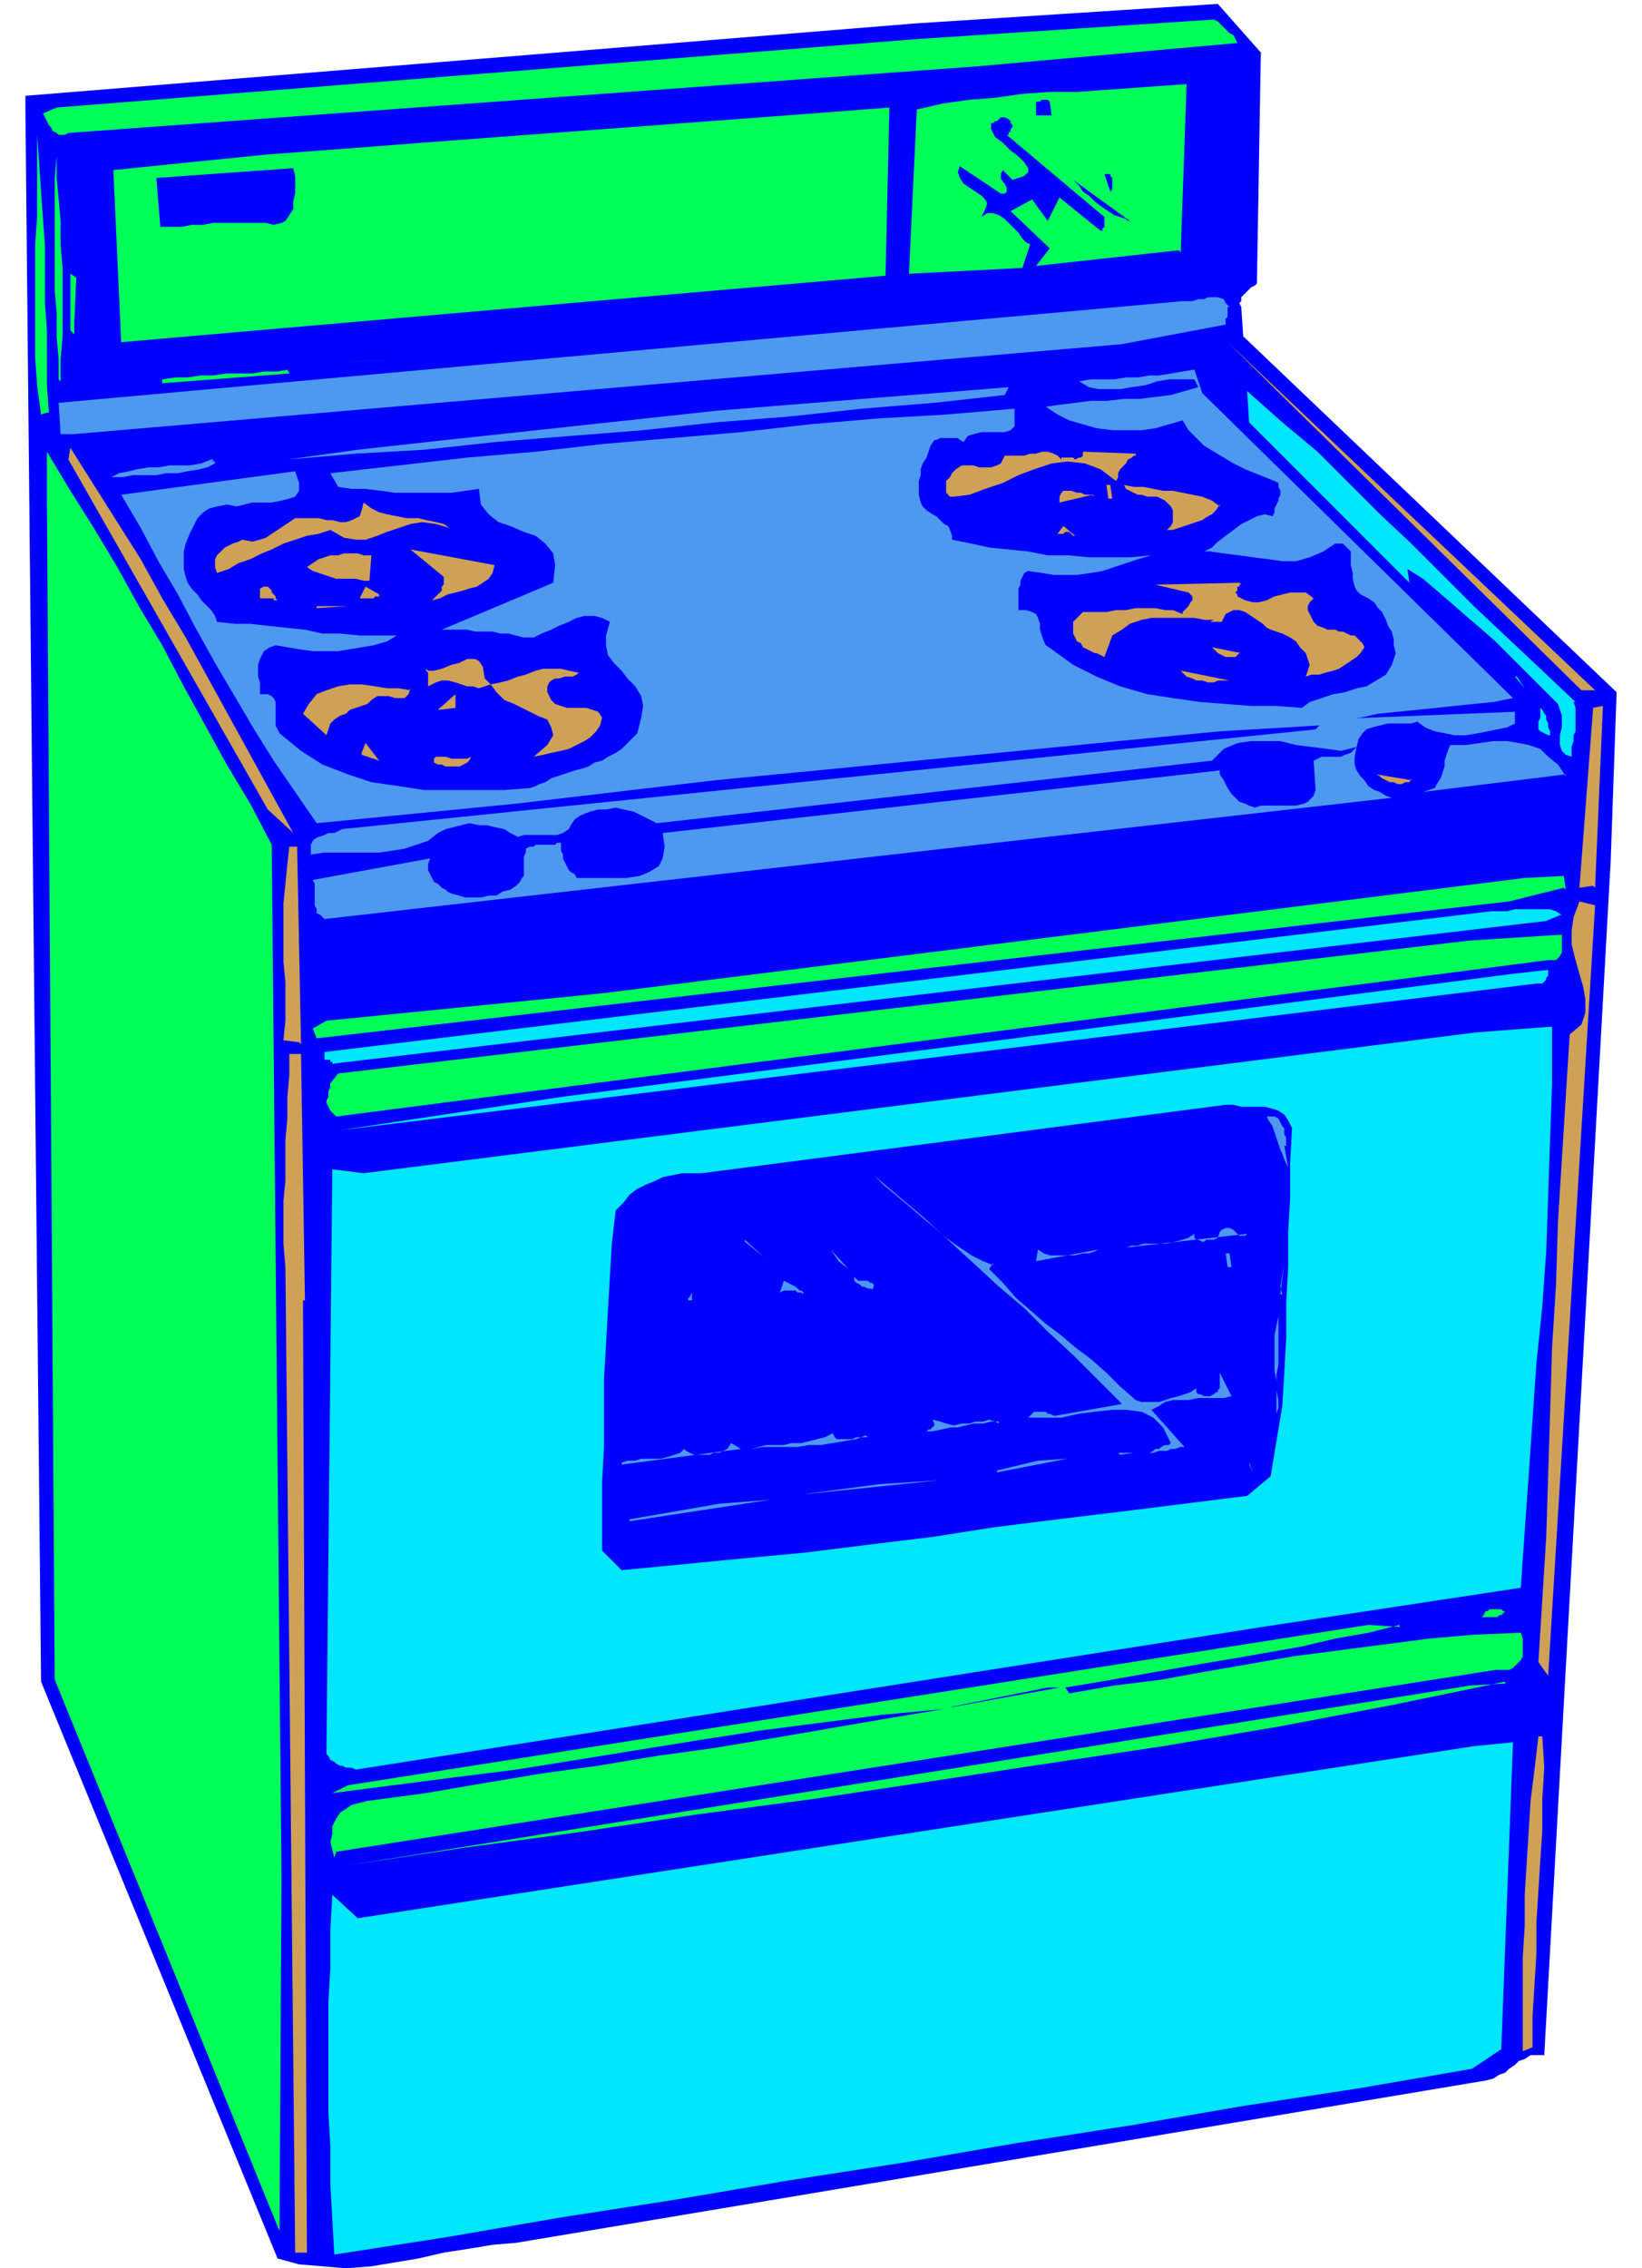 <svg xmlns="http://www.w3.org/2000/svg" fill-rule="evenodd" height="154.667" preserveAspectRatio="none" stroke-linecap="round" viewBox="0 0 840 1160" width="112"><style>.pen1{stroke:none}.brush2{fill:#00f}.brush3{fill:#00ff59}.brush4{fill:#4d99f2}.brush5{fill:#cea156}.brush6{fill:#00e6ff}</style><path class="pen1 brush2" fill-rule="nonzero" d="m645 27-2 118-1 1-2 1-1 1-1 1-1 1-1 1-1 1v2l-1 1 1 2 1 15 191 182-3 86-34 611h-7l-3 2-3 1-2 2-3 2-2 2-3 1-3 2-4 1-496 83-12 1-12 2-13 2-13 3-12 2-12 2-13 1-12-1-12-1-11-3L21 860 13 56v-7l455-37L623 2l23 26z"/><path class="pen1 brush3" fill-rule="nonzero" d="m621 10 2 1 1 1 1 1 1 1 1 1 1 1 1 1 2 1 1 2 1 2-134 12L35 68l-2 1h-3l-1-1-2-1-1-2-1-1-1-2-1-2-1-2 7-3 440-35 152-10zM24 211l-3 1-2-15-1-14v-58l1-14V69l1 14 1 15 1 14 1 14v29l1 14v28l1 14zm6-17v-10l-1-12v-12l-1-11V91l1-11v11l1 11 1 11v12l1 12v35l-1 12v11zm573-66-73 8 7-9-20-19 11-6 8 11 6-12 21 17h1v-1l1-1v-5l-50-42h1v-1l1-1v-1l1-1v-1l-1-1v-1l-1-1-2-1h-2l-1 1-1 1h-1l-1 1h-1v3l2 4 4 3 4 4 4 3 3 3 2 3v2l-2 2-6 2-5-5-1 2v2l1 2 1 1 1 2v2l-1 1h-2l-21-14-1 3 1 3 2 3 3 2 3 2 3 2 2 2 1 2-1 3-2 4 3-2h3l3 1 3 2 2 2 3 3 2 2 2 3 2 2 2 1-4 12-58 3 4-84 13-3 14-2 13-1 14-2 14-1h14l14-1 14-1 14-1 14-1-3 86zm-150 13L62 175l-4-88 39-4 40-4 40-3 39-3 40-3 40-3 40-3 40-3 40-3 39-3-2 86z"/><path class="pen1 brush2" fill-rule="nonzero" d="m537 52 1 7h-8v-7h2l1-1h3l1 1 1 1zM150 86l1 4v9l-1 4v4l-2 3-2 3-2 1-4 1-4-1h-27l-5 1h-6l-5 1H82l-2-25 70-5zm331-8 8 7-8-7zm16-1 8 7-8-7zm71 11v2l1 1v6l-1 1-3-9h3zm9 25-1-1-3-1-3-1-3-2-3-2-4-3-3-3-3-2-2-3-3-3 29 21z"/><path class="pen1 brush3" fill-rule="nonzero" d="m38 171-2-2v-29l3 2-1 23v6z"/><path class="pen1 brush4" fill-rule="nonzero" d="M628 157v5l-1 1v3l-53 10-536 46h-7l-1-16 575-52h5l3-1h3l2-1h5l3 1 1 2 2 2z"/><path class="pen1 brush3" fill-rule="nonzero" d="M291 176h9-9zm-144 13 1 2-65 5v-2l7-1h6l7-1h6l7-1h13l6-1h7l6-1zm7-2h8-7zm25-2 30-1-29 1zM40 198l30-2-30 2z"/><path class="pen1 brush5" fill-rule="nonzero" d="M809 353 628 175l188 178h-7z"/><path class="pen1 brush4" fill-rule="nonzero" d="m615 201 159 156-10 2-10 1-10 1-9 1-10 1-10 1-10 1-9 2-10 1h-10l99-4v6l-4 2-5 1-5 1-5 1-6 1h-6l-5-1-5-1-5-2-4-3-3 1h-12l-4 1-4 1-3 1-2 2-2 3-1 4-1 5v4l1 3 2 3 2 2 2 3 3 2 3 1 3 2 3 1-546 62-2-2-2-1v-2l-1-2v-11l-1-2 60-11-1 3v3l1 2 1 2 1 2 2 1 2 2 2 1 1 1 2 1 4 1 3 1h8l4-1h4l3-2 4-1 3-2 2-2 1-2 1-1v-10l1-2v-2l2-1h2l1-1h10l1-1h2v4l1 2v2l1 2 1 2 1 2 1 1 2 1 1 2h25l7-1 5-2 5-3 2-4 1-6-1-7 285-32v2l2 3 1 2 1 2 2 3 2 2 2 2 3 1 2 1 3 1 3-1h18l4-1 2-1 3-3 1-3-1-15 2-1 2-1h10l2-1 3-1 1-1 2-2-8 2-7-1-8-1-8-1-8-2h-15l-7 1-7 3-6 6-284 32-4-2-4-2-4-2-5-1-4-1-5 1h-4l-4 1-5 2-3 2-2 3-1 2-3 2-3 1h-17l-3 1-4-2-3-2-5-1-4-1h-4l-5-1-4 1-4 1-4 1-4 2-5 4-6 2-6 2-6 1-7 1h-28l-7 1v-5l1-2 1-1 2-1 3-1 2-1h3l2-1 2-1 498-51 2-2-51 3-52 5-51 5-52 5-51 5-52 5-51 6-51 6-51 5-51 5-11-16-11-16-10-16-10-17-10-17-10-18-9-17-10-17-9-17-10-17 89-12 2 6v4l-2 3-3 1-4 1-5 1h-10l-4 1-4 1-5-1-5 1-4 1-3 2-3 3-2 4-2 4-2 5-1 4v9l1 4 1 3 2 3 3 3 2 3 3 3 2 2 2 3 1 3 9 1h8l9 1 9 1 10 1 9 2h9l10 1h19l-5 3-7 2-6 1-6 1-6 1h-13l-7-1-6-1-6-1-3 1-3 2-1 2-1 2-1 3v6l1 3v6h4l2 1 1 1 1 2v12l1 2 1 2 11 9 11 7 13 5 12 4 14 2 13 2h41l13-1 3-1 2-1 3-1 3-2 3-1 3-1 3-1 3-1 4-1 3-1 3-2 4-1 3-2 4-2 3-2 3-3 2-2 3-3 1-4 1-4 1-6-1-5-3-5-4-4-3-4-4-4-3-4-1-5v-5l2-7-4-2-4-1h-5l-4 1-4 2-5 2-4 2-5 2-4 2h-5l-4-1-4-1h-4l-4-1h-9l-4-1h-13l57-24 1-9-1-6-4-5-5-4-6-2-7-3-6-2-5-4-4-5-1-8-7 1-7 1h-29l-7-1-8-1h-7l-7-1-4-7 35-4 35-4 35-3 35-4 35-3 35-3 35-4 35-3 35-2 35-3v9l-2 2-3 1h-12l-4 1-3 1-2 3-2-1-1-1h-9l-2 1h-1l-2 3-1 3-1 3-2 3-1 3v3l-1 3v7l1 4 1 2 2 2 3 2 2 1 2 2 2 2 2 1 1 2 1 3v2l10 2 9 2 10 1 10 1 10 2h11l10 1h21l11-1-7 2-6 2-6 2-6 2-6 1-7 1h-12l-6-1-7-1-2 1-1 2-1 2v2l-1 2v11h4l3 1 2 1 1 2 1 3v3l1 3 1 3 1 2 3 2 11 8 12 6 12 5 14 4 13 2 14 2 13 1 13 1h13l13 1 4-3 6-2 6-2 6-1 6-2 5-1 5-3 5-3 3-5 2-6-1-4v-3l-1-4-2-3-1-3-2-4-2-2-2-3-3-2-4-2-2-2-1-2-1-4v-3l-1-4v-7l-2-2-2-2h-4l-6 4-7 3-7 2h-7l-7-1-8-1-7-1-8-1-7-1h-7 4l4-2 3-3 4-3 4-3 4-3 4-2 4-2 4-1 4 1 1-2v-2l1-2 1-2v-1l1-2v-2l-1-2v-2l-2-1-5-2-5-2-5-2-6-3-5-3-5-3-5-3-4-4-4-4-3-5-7 2-7 2-7 1h-15l-8-1-7-2-7-2-6-3-6-4 7-1 8-1 8-1h8l9-1h8l8-1 8-1 7-2 7-2-2-4h-13l-6 1-6 2-7 1-6 1h-11l-5-1-5-3 6-1h12l6-1h6l6-1h5l6-1 6-1 6-1 4 12z"/><path class="pen1 brush5" fill-rule="nonzero" d="m149 425-12-11L35 235l1-6 12 19 12 19 12 19 11 20 12 20 11 20 11 20 11 20 11 20 11 20z"/><path class="pen1 brush4" fill-rule="nonzero" d="m514 202-36 4-37 3-37 4-38 3-37 4-38 3-37 3-37 4-35 2-35 3 36-5 36-4 37-4 37-4 37-4 37-4 37-3 37-3 38-3 37-3-2 4z"/><path class="pen1 brush3" fill-rule="nonzero" d="m139 431 5 529-1 181L28 859l-4-604v-24l12 20 12 19 12 20 11 20 12 20 11 21 11 20 11 20 12 20 11 21z"/><path class="pen1 brush6" fill-rule="nonzero" d="m805 359 1 3v12l-1 2v3l-1 3v5l-3-1-2-2-1-3v-5l1-4v-6l-1-3-1-3-9-9-8-8-8-8-7-7-8-7-7-6-8-7-7-6-7-6-8-5 1 7-82-82-1-16 18 16 18 15 16 16 16 16 16 15 16 16 16 16 17 16 17 16 18 17z"/><path class="pen1 brush4" fill-rule="nonzero" d="m110 237-4 2-4 1-6 1-5 1h-6l-5 1H68l-5 1h-6l4-2 5-1 4-1 6-1h5l6-1h10l6-1 5-2h1v1h1v1h1z"/><path class="pen1 brush5" fill-rule="nonzero" d="M543 234h6l1 1 2-1h1l1-1v-2l27 1v1h-1l-1 1-2 1-1 2-1 1-2 2-1 2v2l-1 2-8-6-8-3-9-1-8 1-9 3-8 3-8 4-9 3-8 3-8 1h-2l-1-1-1-1v-6l1-1 1-1 1-2 2-2 3-2h6l3 1h6l3-1 2-1 2-4h10l3-1h3l3-1h3l3 1 2 1 2 2zm-313 36-7-2-7-1-6 1-6 2-6 2-5 2-6 2h-5l-6-1-7-4-6 2-6 1-6 2-6 2-6 3-5 2-6 3-6 2-5 3-6 2-1-3v-4l1-2 2-2 2-2 2-1 2-1 3-1 2-1 5 1 4-1 3-1 3-2 3-2 3-2 3-2 3-2h12l4 1h3l4 1h3l3-1 2-1 2-1 1-3 1-4 4 3 4 2 4 1 5 1 5 1h6l4 1 5 1 4 1 3 2zm336-22h2l1 7h-2l-1-7zm58 10-2 3-2 2-2 1-3 2-3 1-3 1-3 1-3 1-3 1h-3l1-1 1-1 1-2v-6l-1-2-1-1-1-1-1-1-2-1-2-1h-5l-3-1h-2l-2-1-2-1-2-1-1-2 5 1h5l5 1 5 1h5l5 1 5 1 5 1 5 2 4 3zm-65-5-17 4v-3l1-2 1-1h4l3 1h2l2 1h3l2 1zm-371 44h-2l-4-1h-10l-3-1-3-1-3-1-3-1-3-2 3-2 3-2 3-1 3-1h4l3-1h7l3 1h4l-1 13zm65-8-1 4-2 3-3 2-3 2-4 1-3 1-4 1-4 1-4 2-4 1 1-1 1-1 1-1 1-1 1-1v-2l1-1v-4l-17-14 43 8z"/><path class="pen1 brush5" fill-rule="nonzero" d="m184 290-1 2-1 1h-6l-1-1-1-1v-2l10 1zm366-16h-1l-1-1-1-1h-2l-1 1h-3l3-4 6 5zm-408 33h-2v-1h-7v-5l2-1h2l1 1 1 1v1l1 1 1 1v1l1 1zm52-4v2h-2l-1 1h-7l3-6 7 4zm-32 7h16l-16 1zm472-12 1 1h-1v1h-1v2l-1 1 1 1v1l4 2 4 1h3l4-1 4-2 4-1 4-1h8l4 3-2 2-1 2v2l1 2 1 2 1 2 2 2 3 1 2 1h4l2 1h2l2 1 2 1h2l2 2 1 1 1 1 1 2-2 3-2 2-3 2-3 2-3 2-3 1-4 1-3 1h-4l-3 1 1-3 1-3-1-3-1-3-3-3-2-3-3-2-4-2-3-1-3-1-2-1-2-2-3-2-3-2-3-2-3-1h-3l-2 1-2 1-2 4h-6l2-1h-5l-5-1h-22l-5 1-6 2-4 3-5 3-4 11-2-1-2-1h-1l-2-1-2-1-2-1-1-2-2-1-1-2-1-2v-6l1-1 1-1 1-1 1-1 1-1h12l5-1h5l5-1h10l5 1h4l5 2v-1l1-1 1-1 1-1 1-2 1-1v-2l-1-1-1-1-17-4 44-1zm-383 52 5-1 4-1 5-2 4-1 5-2 4-1h9l4 1 5 1-1 1-2 1h-4l-3 1h-2l-2 1-1 1-1 2v3l2 4 2 2 3 1 3 1h10l3 1 3 1 2 3-1 4-2 3-3 3-3 2-4 2-4 2-4 1-5 1-4 1-5 1 7-6 3-5-1-4-2-4-5-2-6-3-6-3-5-2-4-4-3-4-3 1-3 1-3-1h-3l-3-1-3-1-4-1h-3l-3 1-4 2v-7l-1-1v-1l-1-1-1-1 3 3h3l4-1 5-2 4-1 4-2h4l2 1 2 3 1 6 3 3zm349-29 4 9-4-9zm-390 31-1 3-2 2h-5l-3-1h-6l-3 2-2 2-3 1-3 1-3 1-2 2-3 1-3 2-2 2-1 3-1 3-12-11 3-5 4-5 5-2 6-2 6-1h6l7 1 6 1h6l6 1z"/><path class="pen1 brush5" fill-rule="nonzero" d="m224 363 9-8v7l-8 1zm410-29-1 1-1 1h-5l-2-1-2-1-1-1-1-1-1-1 15 3zm-6 14h-5l-2 1h-3l-3-1h-3l-2-1-3-1-1-1-2-2 25 5zm-443 37 2-5 7 9-9-3z"/><path class="pen1 brush6" fill-rule="nonzero" d="m775 346 5 6-4-6z"/><path class="pen1 brush5" fill-rule="nonzero" d="m241 387-1 2-1 1-2 1-2 1h-7l-2-1h-2l-2-1v-2l1-1h5l3 1h8l2-1z"/><path class="pen1 brush6" fill-rule="nonzero" d="m792 376-2-1-2-1-1-1v-4l1-2v-5l-1-2-1-1 1 1 1 2 1 1 1 2 1 1v2l1 2v2l1 2v2z"/><path class="pen1 brush5" fill-rule="nonzero" d="m815 453-7 1 7-92 5-1-4 93z"/><path class="pen1 brush4" fill-rule="nonzero" d="m801 396-73 9 3-1 3-1 1-2 2-3 1-3 1-3v-3l1-3 1-3 1-2h8l7-1 7-1h7l6 1 5 1 6 2 4 4 5 4 4 6z"/><path class="pen1 brush5" fill-rule="nonzero" d="m722 398-1 2h-2l-2 1h-2l-2-1h-2l-2-1-2-1-1-1-2-1 18 3zM153 533l-8-1 1-10v-20l-1-10v-30l1-10 1-10 1-9h4l2 101z"/><path class="pen1 brush3" fill-rule="nonzero" d="m800 454-28 7-610 70-2-5 7-4 141-14 472-59 20-1 1 7z"/><path class="pen1 brush5" fill-rule="nonzero" d="m792 857-5-7 2-32 2-32 1-32 1-32 1-33 2-32 1-32 2-32 2-32 2-32 6-5 2-6v-7l-1-6-2-7-2-7-2-8v-7l1-7 3-8 8 2-24 394z"/><path class="pen1 brush6" fill-rule="nonzero" d="m798 468-7 3-621 73v-1h-1v-1h-3v-4l597-72h8l4-1h18l3 1 3 2z"/><path class="pen1 brush3" fill-rule="nonzero" d="M799 478v9l-1 2-1 1-1 1h-4l-620 80-2-2-1-1-1-2-1-2v-1l1-2v-3l1-2v-2l4-5 579-68 47-3z"/><path class="pen1 brush6" fill-rule="nonzero" d="M792 496v3l-1 1v1l-1 1-1 1h-3l-612 75 113-17 487-63 18-2z"/><path class="pen1 brush5" fill-rule="nonzero" d="m155 665 2 487h-6l-5-504-1-12v-22l1-10v-21l1-11v-11l1-11v-11h6l2 126z"/><path class="pen1 brush6" fill-rule="nonzero" d="M794 525v29l-1 28-1 29-1 29-2 28-3 29-2 29-2 29-2 28-2 29-132 20-464 73-2-1h-3l-2-1h-1l-2-1-1-1-2-1-1-2-1-1 3-299 16 2 569-72 39-3z"/><path class="pen1 brush2" fill-rule="nonzero" d="m661 576-1 19v18l-1 17v18l-1 18v18l-1 18-1 17-3 18-3 18-12 10-32 4-32 4-33 4-32 4-32 5-33 4-32 4-32 3-31 3-31 3-10-10v-35l1-18v-35l1-17 1-18 1-17 1-17 2-17 4-4 3-4 4-3 4-2 5-2 4-2 5-1 5-1h10l268-35h4l4 1h12l4 1 3 1 3 2 2 3 2 4z"/><path class="pen1 brush4" fill-rule="nonzero" d="m657 586 2 11-1-2-1-2-1-3-1-2-1-3-1-3-1-3-1-3-2-3-1-2h4l2 1 1 2 1 2 1 1v3l1 2v4zm-149 60-2 3 7 7 7 8 7 6 8 7 8 6 7 6 8 6 8 7 7 7 8 7 3 1h9l3-1 3-1 4-1 3-1 3-1 3-2v2l1 1h1l2 1h3l2-1 1-1h1v-1l1-1v-8l6 12-4 1h-13l-5 1h-8l-4 1-3 2-4 2 17 19h-2l-3 1h-2l-2 1h-4l-3 1h-7 5l2-1 1-1h2l1-1 2-1h2l1-1-4-8-5-5-6-3-8-1h-7l-9 1-8 1-9 2h-17l2-2 1-1h6l1 1h1l2 1h1l34-6-13-13-12-12-13-12-12-12-13-11-13-12-12-11-13-12-13-11-13-11 5 5 6 5 6 5 7 6 6 5 7 6 7 5 6 4 6 3 5 2zm-127-12 10 9-10-8zm53 15-9-10 4 6 5 4zm142-11 3-1h3l3-1h12l4-1 4-1 3-1 3-2v2l1 1h1l2 1h1l1-1h4l2-1 1-3 1-1 2-1h2l2 1 2 2 1 1h3l1-1-62 7zm80-10v12-12zm-94 11-32 6 1-6 3 2 3 1h13l4-1h3l3-1 2-1zm-150 25v-1l-1-1-1-1h-2l-1-1h-6l-2 1 2-6 2 1 2 1 2 1 1 1 1 1h1l1 1v1l1 1v2zm34-5h-2l-2-1h-1l-1-1-2-1-1-1v-2l1 1 1 1h5l1 1h1l1 1v1l-1 2zm181-18h2l1 7h-2l-1-7zm-273 22v2h-2v-1l1-1 1-2v2zm301-1 2-16-2 12 1 4zm-2 61 1-3v-4l-1-5v-5l-1-5v-18l1-5 1-5v25l-1 5v21zm-142 4h-4l-4 1h-5l-4 1-4 1h-4l-4 1-5 1h-8 5l1-1h1l1-1 1-1v-1l-1-2 4 1 3 1 4 1 4-1h4l3-1h4l3-1 3 1 2 1zm-68 7-5 2-6 1-6 1-6 1h-6l-6 1h-18l-6 1 4-1 4-1h9l4-1h5l4-1 4-1 4-1 4-2 1 2 1 1h8l2-1h6zm-125 14 3-1h4l3-1h10l4-1 3-1 3-1 2-2 1 1 2 1 2 1h8l2-1h3l2-1 2-1 2-3 5 3-61 8zm254-5h8l-7 1zm-62 9 21-5 15-1-36 7zm-27 2 16-1-16 1zm-71 10 38-5 31-2-68 7zm227-16 2 5-2-4zm-317 29 46-8 26-2-72 11z"/><path class="pen1 brush3" fill-rule="nonzero" d="m770 824-1 1-1 1h-1l-1 1h-8l1-1 1-2h1l1-1h6l1 1h1zm-54 7-16 4-17 3-17 4-17 3-17 3-18 3-17 3-17 3-17 3-18 3 2 3 23-4 24-3 22-4 23-4 23-4 23-3 23-3 23-3 23-2 24-1 1 3v9l-1 2-2 2-2 2-2 1h-7l-593 93-1 3-1-4-1-4 1-4v-4l2-4 2-3 3-2 3-2 4-1 4-1 30-4 29-5 30-5 29-4 30-5 29-4 30-5 29-5 29-5 30-5-32 3-31 4-31 4-32 5-31 5-31 5-31 5-32 4-31 4-31 4 8-4 522-82 16 1z"/><path class="pen1 brush2" fill-rule="nonzero" d="m486 873 50-10h6l-55 10z"/><path class="pen1 brush3" fill-rule="nonzero" d="m770 860-58 12-58 11-59 10-60 9-59 9-60 9-60 8-60 9-59 8-59 9 574-92 18-1z"/><path class="pen1 brush5" fill-rule="nonzero" d="m789 888 1 16-1 16v16l-1 15-1 16-1 16v16l-1 16-1 16v16l-5 2v-48l1-16v-16l1-16 1-16 1-16 2-16 2-17h2z"/><path class="pen1 brush6" fill-rule="nonzero" d="m768 1048-15 10-58 10-59 9-58 10-58 9-58 10-58 9-59 10-58 9-58 10-58 9-1-18-1-18v-19l-1-18v-56l1-18v-19l1-18 13 12 571-88 20-2-6 157z"/></svg>
